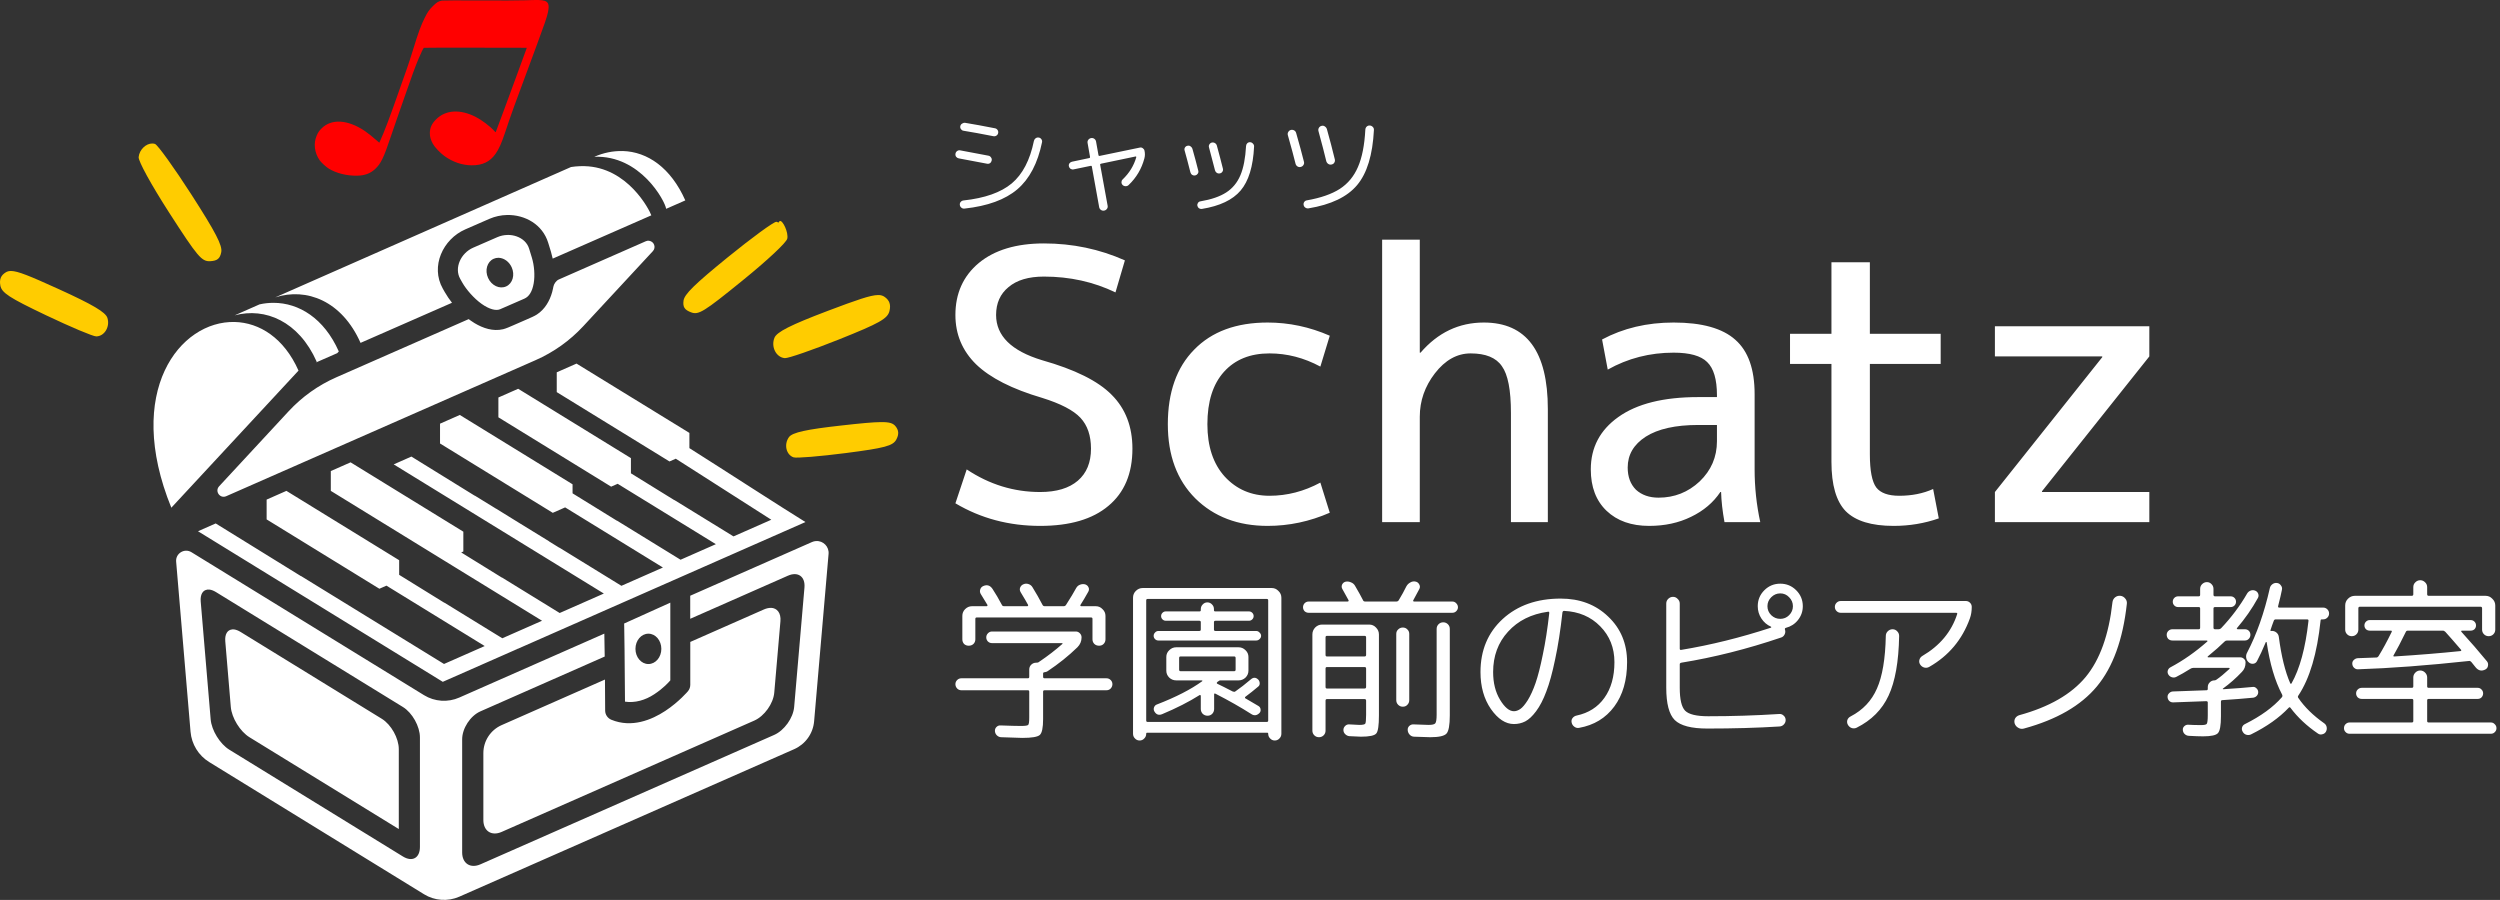 <?xml version="1.0" encoding="UTF-8" standalone="no"?>
<!-- Created with Inkscape (http://www.inkscape.org/) -->

<svg
   width="79.376mm"
   height="28.573mm"
   viewBox="0 0 79.376 28.573"
   version="1.1"
   id="svg1"
   inkscape:version="1.4 (86a8ad7, 2024-10-11)"
   sodipodi:docname="logo-white.svg"
   xmlns:inkscape="http://www.inkscape.org/namespaces/inkscape"
   xmlns:sodipodi="http://sodipodi.sourceforge.net/DTD/sodipodi-0.dtd"
   xmlns="http://www.w3.org/2000/svg"
   xmlns:svg="http://www.w3.org/2000/svg">
  <rect x="0" y="0" width="79.376" height="28.573" fill="#333333" stroke="none"/>
  <sodipodi:namedview
     id="namedview1"
     pagecolor="#ffffff"
     bordercolor="#000000"
     borderopacity="0.25"
     inkscape:showpageshadow="2"
     inkscape:pageopacity="0.0"
     inkscape:pagecheckerboard="0"
     inkscape:deskcolor="#d1d1d1"
     inkscape:document-units="mm"
     inkscape:zoom="2.0334082"
     inkscape:cx="136.22449"
     inkscape:cy="89.750795"
     inkscape:window-width="1920"
     inkscape:window-height="1009"
     inkscape:window-x="-8"
     inkscape:window-y="-8"
     inkscape:window-maximized="1"
     inkscape:current-layer="layer1" />
  <defs
     id="defs1" />
  <g
     inkscape:label="Layer 1"
     inkscape:groupmode="layer"
     id="layer1"
     transform="translate(36.777,-118.798)">
    <path
       id="text413-7-9-4-1-7"
       style="display:inline;stroke-width:2.268;font-size:16px;line-height:1;font-family:'Rounded Mplus 1c';-inkscape-font-specification:'Rounded Mplus 1c, Normal';letter-spacing:0px;stroke-linecap:round;stroke-linejoin:round;paint-order:stroke markers fill;fill:#ffffff"
       d="M -446.225 -778.516 C -446.385 -778.537 -446.534 -778.499 -446.673 -778.403 C -446.811 -778.318 -446.896 -778.195 -446.928 -778.035 C -446.96 -777.886 -446.928 -777.743 -446.832 -777.604 C -446.736 -777.476 -446.613 -777.4 -446.464 -777.379 C -445.28 -777.187 -443.852 -776.927 -442.178 -776.596 C -442.018 -776.564 -441.872 -776.591 -441.744 -776.676 C -441.605 -776.761 -441.521 -776.884 -441.489 -777.044 C -441.457 -777.204 -441.483 -777.347 -441.568 -777.475 C -441.654 -777.614 -441.776 -777.699 -441.936 -777.731 C -443.611 -778.061 -445.041 -778.324 -446.225 -778.516 z M -388.098 -778.131 C -388.268 -778.142 -388.417 -778.089 -388.545 -777.972 C -388.663 -777.855 -388.727 -777.709 -388.738 -777.538 C -388.855 -775.309 -389.208 -773.523 -389.795 -772.179 C -390.371 -770.835 -391.238 -769.784 -392.401 -769.027 C -393.563 -768.28 -395.142 -767.731 -397.137 -767.379 C -397.297 -767.358 -397.425 -767.279 -397.521 -767.14 C -397.607 -767.012 -397.633 -766.867 -397.601 -766.707 C -397.569 -766.547 -397.49 -766.424 -397.362 -766.339 C -397.223 -766.243 -397.074 -766.205 -396.914 -766.226 C -393.672 -766.759 -391.34 -767.874 -389.921 -769.57 C -388.492 -771.266 -387.686 -773.908 -387.505 -777.492 C -387.494 -777.662 -387.547 -777.805 -387.664 -777.923 C -387.782 -778.051 -387.927 -778.121 -388.098 -778.131 z M -394.782 -778.096 C -394.859 -778.11 -394.94 -778.104 -395.025 -778.082 C -395.196 -778.039 -395.324 -777.946 -395.41 -777.796 C -395.495 -777.658 -395.516 -777.503 -395.473 -777.332 C -394.972 -775.498 -394.598 -774.062 -394.353 -773.027 C -394.31 -772.856 -394.214 -772.719 -394.064 -772.612 C -393.915 -772.516 -393.757 -772.488 -393.586 -772.53 C -393.416 -772.562 -393.287 -772.649 -393.202 -772.788 C -393.106 -772.937 -393.08 -773.095 -393.122 -773.266 C -393.453 -774.631 -393.83 -776.079 -394.257 -777.604 C -394.31 -777.775 -394.412 -777.906 -394.561 -778.002 C -394.631 -778.05 -394.704 -778.083 -394.782 -778.096 z M -399.192 -777.508 C -399.272 -777.519 -399.355 -777.513 -399.441 -777.492 C -399.601 -777.449 -399.723 -777.353 -399.809 -777.203 C -399.894 -777.065 -399.917 -776.916 -399.874 -776.756 C -399.362 -774.942 -398.994 -773.577 -398.77 -772.659 C -398.728 -772.489 -398.637 -772.354 -398.498 -772.258 C -398.349 -772.162 -398.189 -772.136 -398.018 -772.179 C -397.847 -772.221 -397.719 -772.312 -397.634 -772.451 C -397.538 -772.589 -397.511 -772.744 -397.554 -772.915 C -397.853 -774.109 -398.226 -775.487 -398.674 -777.044 C -398.717 -777.215 -398.811 -777.343 -398.96 -777.428 C -399.035 -777.471 -399.112 -777.497 -399.192 -777.508 z M -435.665 -776.404 C -435.836 -776.426 -435.985 -776.388 -436.113 -776.292 C -436.241 -776.196 -436.322 -776.067 -436.354 -775.907 C -436.919 -773.155 -437.979 -771.124 -439.537 -769.812 C -441.094 -768.51 -443.408 -767.693 -446.48 -767.363 C -446.64 -767.341 -446.775 -767.268 -446.881 -767.14 C -446.977 -767.023 -447.015 -766.883 -446.994 -766.723 C -446.972 -766.552 -446.897 -766.418 -446.769 -766.322 C -446.641 -766.216 -446.492 -766.174 -446.321 -766.196 C -443.004 -766.558 -440.476 -767.481 -438.737 -768.963 C -436.988 -770.457 -435.803 -772.713 -435.185 -775.732 C -435.153 -775.892 -435.185 -776.035 -435.281 -776.163 C -435.377 -776.301 -435.505 -776.383 -435.665 -776.404 z M -428.144 -776.322 C -428.315 -776.29 -428.449 -776.205 -428.545 -776.067 C -428.641 -775.939 -428.673 -775.79 -428.641 -775.619 L -428.29 -773.62 C -428.268 -773.535 -428.301 -773.48 -428.386 -773.458 L -430.882 -772.931 C -431.031 -772.899 -431.154 -772.82 -431.25 -772.692 C -431.335 -772.564 -431.361 -772.424 -431.329 -772.275 C -431.297 -772.125 -431.216 -772.003 -431.088 -771.907 C -430.949 -771.822 -430.806 -771.795 -430.657 -771.827 L -428.194 -772.338 C -428.108 -772.359 -428.053 -772.33 -428.032 -772.244 L -426.977 -766.404 C -426.945 -766.234 -426.861 -766.099 -426.722 -766.003 C -426.583 -765.907 -426.429 -765.875 -426.258 -765.907 C -426.087 -765.939 -425.953 -766.024 -425.857 -766.163 C -425.761 -766.291 -425.729 -766.44 -425.761 -766.61 L -426.832 -772.483 C -426.853 -772.569 -426.818 -772.621 -426.722 -772.643 L -421.744 -773.683 C -421.712 -773.694 -421.686 -773.683 -421.665 -773.65 C -421.643 -773.629 -421.637 -773.603 -421.648 -773.571 C -421.989 -772.365 -422.646 -771.3 -423.617 -770.372 C -423.723 -770.265 -423.776 -770.131 -423.776 -769.971 C -423.776 -769.822 -423.723 -769.693 -423.617 -769.587 C -423.489 -769.469 -423.34 -769.411 -423.169 -769.411 C -422.998 -769.411 -422.855 -769.469 -422.738 -769.587 C -421.629 -770.643 -420.876 -771.918 -420.481 -773.411 C -420.385 -773.763 -420.379 -774.131 -420.465 -774.515 C -420.497 -774.665 -420.578 -774.781 -420.706 -774.867 C -420.834 -774.963 -420.972 -774.995 -421.121 -774.963 L -426.914 -773.763 C -426.999 -773.742 -427.052 -773.774 -427.073 -773.859 L -427.425 -775.828 C -427.457 -775.998 -427.542 -776.13 -427.68 -776.226 C -427.819 -776.322 -427.974 -776.354 -428.144 -776.322 z M -405.281 -775.732 C -405.441 -775.742 -405.581 -775.693 -405.698 -775.586 C -405.805 -775.48 -405.863 -775.348 -405.874 -775.188 C -405.97 -773.439 -406.241 -772.035 -406.689 -770.979 C -407.137 -769.923 -407.814 -769.102 -408.721 -768.516 C -409.628 -767.929 -410.865 -767.503 -412.433 -767.236 C -412.583 -767.215 -412.699 -767.139 -412.785 -767.011 C -412.87 -766.883 -412.896 -766.746 -412.864 -766.596 C -412.832 -766.447 -412.759 -766.328 -412.642 -766.243 C -412.514 -766.157 -412.374 -766.125 -412.225 -766.146 C -409.654 -766.562 -407.798 -767.444 -406.656 -768.788 C -405.504 -770.142 -404.859 -772.25 -404.721 -775.108 C -404.71 -775.268 -404.765 -775.406 -404.882 -775.523 C -404.989 -775.651 -405.121 -775.721 -405.281 -775.732 z M -410.554 -775.687 C -410.628 -775.7 -410.706 -775.698 -410.786 -775.682 C -410.935 -775.65 -411.052 -775.566 -411.137 -775.427 C -411.223 -775.288 -411.243 -775.145 -411.201 -774.996 C -410.891 -773.865 -410.605 -772.765 -410.338 -771.698 C -410.295 -771.538 -410.208 -771.416 -410.08 -771.33 C -409.942 -771.245 -409.793 -771.219 -409.633 -771.251 C -409.473 -771.283 -409.35 -771.367 -409.265 -771.506 C -409.179 -771.645 -409.159 -771.79 -409.202 -771.94 C -409.436 -772.889 -409.725 -773.987 -410.066 -775.235 C -410.109 -775.395 -410.199 -775.517 -410.338 -775.603 C -410.407 -775.645 -410.479 -775.674 -410.554 -775.687 z M -414.076 -775.235 C -414.148 -775.245 -414.226 -775.24 -414.306 -775.218 C -414.455 -775.186 -414.572 -775.102 -414.657 -774.963 C -414.732 -774.835 -414.747 -774.697 -414.704 -774.548 C -414.47 -773.727 -414.192 -772.682 -413.872 -771.412 C -413.83 -771.252 -413.745 -771.127 -413.617 -771.042 C -413.478 -770.957 -413.329 -770.93 -413.169 -770.962 C -413.02 -770.994 -412.903 -771.076 -412.818 -771.204 C -412.722 -771.342 -412.695 -771.486 -412.738 -771.635 C -412.983 -772.627 -413.266 -773.684 -413.586 -774.804 C -413.64 -774.953 -413.734 -775.07 -413.872 -775.155 C -413.936 -775.198 -414.004 -775.224 -414.076 -775.235 z M -447.174 -774.562 C -447.246 -774.546 -447.314 -774.514 -447.378 -774.466 C -447.506 -774.381 -447.585 -774.258 -447.617 -774.098 C -447.649 -773.938 -447.623 -773.789 -447.537 -773.65 C -447.441 -773.523 -447.313 -773.443 -447.153 -773.411 C -446.246 -773.251 -444.892 -772.995 -443.089 -772.643 C -442.929 -772.611 -442.786 -772.637 -442.658 -772.722 C -442.53 -772.818 -442.449 -772.947 -442.417 -773.107 C -442.385 -773.267 -442.417 -773.412 -442.513 -773.54 C -442.598 -773.679 -442.721 -773.764 -442.881 -773.796 C -443.969 -774.009 -445.323 -774.263 -446.945 -774.562 C -447.024 -774.578 -447.102 -774.578 -447.174 -774.562 z M -386.324 -761.731 L -386.324 -721.148 L -380.915 -721.148 L -380.915 -736.299 C -380.915 -738.571 -380.192 -740.645 -378.749 -742.521 C -377.27 -744.433 -375.558 -745.39 -373.61 -745.39 C -371.446 -745.39 -369.947 -744.776 -369.117 -743.55 C -368.252 -742.359 -367.819 -740.123 -367.819 -736.84 L -367.819 -721.148 L -362.518 -721.148 L -362.518 -737.382 C -362.518 -745.678 -365.584 -749.826 -371.716 -749.826 C -375.288 -749.826 -378.316 -748.383 -380.805 -745.497 L -380.915 -745.497 L -380.915 -761.731 L -386.324 -761.731 z M -434.915 -761.19 C -438.883 -761.19 -442.003 -760.251 -444.275 -758.375 C -446.512 -756.499 -447.631 -754.011 -447.631 -750.909 C -447.631 -748.131 -446.639 -745.767 -444.655 -743.819 C -442.635 -741.871 -439.477 -740.268 -435.185 -739.006 C -432.515 -738.176 -430.675 -737.219 -429.665 -736.137 C -428.655 -735.055 -428.152 -733.577 -428.152 -731.701 C -428.152 -729.717 -428.783 -728.183 -430.045 -727.1 C -431.308 -726.018 -433.112 -725.476 -435.456 -725.476 C -439.244 -725.476 -442.761 -726.56 -446.007 -728.725 L -447.631 -723.855 C -443.988 -721.69 -439.929 -720.609 -435.456 -720.609 C -431.2 -720.609 -427.935 -721.563 -425.663 -723.475 C -423.354 -725.387 -422.199 -728.13 -422.199 -731.701 C -422.199 -734.875 -423.191 -737.453 -425.175 -739.437 C -427.123 -741.421 -430.459 -743.08 -435.185 -744.415 C -439.585 -745.749 -441.786 -747.915 -441.786 -750.909 C -441.786 -752.604 -441.191 -753.94 -440.001 -754.914 C -438.81 -755.924 -437.115 -756.428 -434.915 -756.428 C -431.2 -756.428 -427.772 -755.669 -424.634 -754.154 L -423.282 -758.755 C -426.925 -760.378 -430.803 -761.19 -434.915 -761.19 z M -321.773 -758.483 L -321.773 -748.204 L -327.725 -748.204 L -327.725 -743.876 L -321.773 -743.876 L -321.773 -729.807 C -321.773 -726.489 -321.088 -724.125 -319.717 -722.718 C -318.311 -721.311 -316.018 -720.609 -312.844 -720.609 C -310.571 -720.609 -308.408 -720.968 -306.352 -721.689 L -307.163 -725.91 C -308.606 -725.261 -310.229 -724.937 -312.033 -724.937 C -313.62 -724.937 -314.719 -725.334 -315.333 -726.128 C -315.946 -726.958 -316.254 -728.543 -316.254 -730.888 L -316.254 -743.876 L -306.08 -743.876 L -306.08 -748.204 L -316.254 -748.204 L -316.254 -758.483 L -321.773 -758.483 z M -402.773 -749.826 C -407.282 -749.826 -410.801 -748.528 -413.326 -745.931 C -415.851 -743.37 -417.113 -739.797 -417.113 -735.216 C -417.113 -730.743 -415.795 -727.191 -413.162 -724.558 C -410.493 -721.924 -407.03 -720.609 -402.773 -720.609 C -399.707 -720.609 -396.732 -721.24 -393.847 -722.502 L -395.199 -726.831 C -397.543 -725.568 -399.979 -724.937 -402.504 -724.937 C -405.101 -724.937 -407.246 -725.856 -408.941 -727.696 C -410.601 -729.535 -411.43 -732.042 -411.43 -735.216 C -411.43 -738.463 -410.639 -740.971 -409.052 -742.739 C -407.464 -744.507 -405.281 -745.39 -402.504 -745.39 C -399.979 -745.39 -397.543 -744.759 -395.199 -743.496 L -393.847 -747.932 C -396.732 -749.195 -399.707 -749.826 -402.773 -749.826 z M -344.444 -749.826 C -348.268 -749.826 -351.695 -749.014 -354.726 -747.391 L -353.912 -743.062 C -351.027 -744.686 -347.871 -745.497 -344.444 -745.497 C -342.136 -745.497 -340.53 -745.047 -339.628 -744.145 C -338.69 -743.243 -338.222 -741.656 -338.222 -739.383 L -338.222 -739.114 L -340.927 -739.114 C -345.905 -739.114 -349.729 -738.157 -352.398 -736.245 C -355.032 -734.369 -356.347 -731.863 -356.347 -728.725 C -356.347 -726.199 -355.591 -724.215 -354.076 -722.772 C -352.561 -721.329 -350.523 -720.609 -347.962 -720.609 C -345.726 -720.609 -343.723 -721.041 -341.955 -721.907 C -340.152 -722.773 -338.745 -723.961 -337.735 -725.476 L -337.627 -725.476 C -337.591 -724.178 -337.428 -722.735 -337.139 -721.148 L -332 -721.148 C -332.541 -723.637 -332.811 -726.163 -332.811 -728.725 L -332.811 -739.545 C -332.811 -743.116 -333.73 -745.714 -335.569 -747.337 C -337.409 -748.996 -340.368 -749.826 -344.444 -749.826 z M -298.29 -749.285 L -298.29 -744.956 L -282.867 -744.956 L -282.867 -744.848 L -298.29 -725.476 L -298.29 -721.148 L -276.104 -721.148 L -276.104 -725.476 L -291.527 -725.476 L -291.527 -725.586 L -276.104 -744.956 L -276.104 -749.285 L -298.29 -749.285 z M -340.927 -735.108 L -338.222 -735.108 L -338.222 -732.781 C -338.222 -730.509 -339.052 -728.58 -340.711 -726.993 C -342.37 -725.442 -344.337 -724.665 -346.61 -724.665 C -347.944 -724.665 -349.026 -725.045 -349.856 -725.802 C -350.649 -726.596 -351.046 -727.659 -351.046 -728.994 C -351.046 -730.834 -350.181 -732.312 -348.449 -733.43 C -346.682 -734.549 -344.173 -735.108 -340.927 -735.108 z M -237.184 -712.805 C -237.45 -712.805 -237.684 -712.706 -237.883 -712.507 C -238.082 -712.325 -238.18 -712.091 -238.18 -711.809 L -238.18 -710.789 C -238.18 -710.64 -238.256 -710.564 -238.405 -710.564 L -246.57 -710.564 C -246.952 -710.564 -247.284 -710.425 -247.566 -710.142 C -247.832 -709.877 -247.965 -709.552 -247.965 -709.17 L -247.965 -705.711 C -247.965 -705.445 -247.873 -705.221 -247.691 -705.038 C -247.508 -704.856 -247.284 -704.764 -247.018 -704.764 C -246.752 -704.764 -246.53 -704.856 -246.348 -705.038 C -246.165 -705.221 -246.074 -705.445 -246.074 -705.711 L -246.074 -708.771 C -246.074 -708.921 -245.998 -708.996 -245.849 -708.996 L -228.52 -708.996 C -228.371 -708.996 -228.298 -708.921 -228.298 -708.771 L -228.298 -705.711 C -228.298 -705.445 -228.206 -705.221 -228.023 -705.038 C -227.841 -704.856 -227.616 -704.764 -227.351 -704.764 C -227.085 -704.764 -226.861 -704.856 -226.678 -705.038 C -226.496 -705.221 -226.404 -705.445 -226.404 -705.711 L -226.404 -709.17 C -226.404 -709.552 -226.546 -709.877 -226.828 -710.142 C -227.094 -710.425 -227.417 -710.564 -227.798 -710.564 L -235.966 -710.564 C -236.115 -710.564 -236.188 -710.64 -236.188 -710.789 L -236.188 -711.809 C -236.188 -712.091 -236.289 -712.325 -236.488 -712.507 C -236.688 -712.706 -236.919 -712.805 -237.184 -712.805 z M -381.899 -712.624 C -382.028 -712.604 -382.154 -712.556 -382.279 -712.481 C -382.528 -712.349 -382.718 -712.158 -382.851 -711.909 C -383.149 -711.295 -383.516 -710.631 -383.947 -709.917 C -384.03 -709.801 -384.138 -709.744 -384.271 -709.744 L -388.775 -709.744 C -388.924 -709.744 -389.025 -709.81 -389.075 -709.943 C -389.341 -710.474 -389.723 -711.161 -390.221 -712.008 C -390.354 -712.24 -390.553 -712.408 -390.819 -712.507 C -391.084 -712.623 -391.35 -712.649 -391.615 -712.582 C -391.831 -712.516 -391.987 -712.374 -392.087 -712.158 C -392.17 -711.942 -392.153 -711.736 -392.037 -711.537 C -391.838 -711.188 -391.54 -710.648 -391.142 -709.917 C -391.125 -709.884 -391.132 -709.843 -391.166 -709.793 C -391.182 -709.76 -391.216 -709.744 -391.266 -709.744 L -396.867 -709.744 C -397.1 -709.744 -397.299 -709.662 -397.465 -709.496 C -397.614 -709.33 -397.69 -709.137 -397.69 -708.921 C -397.69 -708.706 -397.614 -708.516 -397.465 -708.35 C -397.299 -708.2 -397.1 -708.125 -396.867 -708.125 L -376.253 -708.125 C -376.021 -708.125 -375.831 -708.2 -375.682 -708.35 C -375.516 -708.516 -375.431 -708.706 -375.431 -708.921 C -375.431 -709.137 -375.516 -709.33 -375.682 -709.496 C -375.831 -709.662 -376.021 -709.744 -376.253 -709.744 L -381.73 -709.744 C -381.78 -709.744 -381.821 -709.76 -381.855 -709.793 C -381.871 -709.843 -381.871 -709.884 -381.855 -709.917 C -381.456 -710.648 -381.165 -711.188 -380.983 -711.537 C -380.867 -711.753 -380.867 -711.968 -380.983 -712.184 C -381.099 -712.416 -381.275 -712.556 -381.508 -712.606 C -381.64 -712.639 -381.77 -712.645 -381.899 -712.624 z M -267.831 -712.533 C -268.097 -712.533 -268.33 -712.432 -268.53 -712.233 C -268.712 -712.05 -268.804 -711.826 -268.804 -711.56 L -268.804 -710.714 C -268.804 -710.565 -268.87 -710.489 -269.003 -710.489 L -271.965 -710.489 C -272.181 -710.489 -272.362 -710.416 -272.511 -710.267 C -272.661 -710.117 -272.736 -709.934 -272.736 -709.718 C -272.736 -709.503 -272.661 -709.319 -272.511 -709.17 C -272.362 -709.02 -272.181 -708.947 -271.965 -708.947 L -269.003 -708.947 C -268.87 -708.947 -268.804 -708.881 -268.804 -708.748 L -268.804 -705.985 C -268.804 -705.836 -268.87 -705.76 -269.003 -705.76 L -272.785 -705.76 C -273.018 -705.76 -273.217 -705.678 -273.383 -705.512 C -273.532 -705.362 -273.608 -705.179 -273.608 -704.963 C -273.608 -704.731 -273.532 -704.532 -273.383 -704.366 C -273.217 -704.216 -273.018 -704.143 -272.785 -704.143 L -267.831 -704.143 C -267.798 -704.143 -267.773 -704.118 -267.756 -704.068 C -267.74 -704.035 -267.749 -704.01 -267.782 -703.993 C -269.475 -702.499 -271.243 -701.262 -273.085 -700.283 C -273.268 -700.184 -273.392 -700.025 -273.458 -699.81 C -273.508 -699.611 -273.476 -699.42 -273.36 -699.238 C -273.243 -699.055 -273.076 -698.929 -272.86 -698.863 C -272.645 -698.797 -272.439 -698.815 -272.239 -698.914 C -271.642 -699.213 -270.962 -699.603 -270.198 -700.084 C -270.065 -700.167 -269.933 -700.208 -269.8 -700.208 L -264.646 -700.208 C -264.613 -700.208 -264.588 -700.183 -264.571 -700.133 C -264.555 -700.1 -264.561 -700.075 -264.595 -700.058 C -265.308 -699.394 -265.931 -698.881 -266.462 -698.516 C -266.562 -698.45 -266.654 -698.415 -266.737 -698.415 C -267.019 -698.415 -267.25 -698.317 -267.433 -698.118 C -267.615 -697.935 -267.707 -697.711 -267.707 -697.445 L -267.707 -697.197 C -267.707 -697.064 -267.767 -696.997 -267.883 -696.997 C -268.945 -696.948 -270.562 -696.888 -272.736 -696.822 C -272.952 -696.805 -273.135 -696.713 -273.285 -696.547 C -273.434 -696.398 -273.5 -696.217 -273.484 -696.001 C -273.467 -695.786 -273.385 -695.602 -273.235 -695.453 C -273.069 -695.304 -272.87 -695.237 -272.638 -695.254 C -270.53 -695.32 -268.961 -695.377 -267.932 -695.427 C -267.783 -695.427 -267.707 -695.361 -267.707 -695.228 L -267.707 -693.438 C -267.707 -692.724 -267.757 -692.3 -267.857 -692.167 C -267.94 -692.051 -268.215 -691.992 -268.68 -691.992 C -269.377 -691.992 -269.981 -692.01 -270.496 -692.043 C -270.712 -692.06 -270.902 -691.993 -271.068 -691.844 C -271.234 -691.695 -271.309 -691.511 -271.293 -691.296 C -271.276 -691.063 -271.194 -690.873 -271.044 -690.724 C -270.878 -690.558 -270.679 -690.466 -270.447 -690.45 C -269.6 -690.4 -268.911 -690.375 -268.38 -690.375 C -267.218 -690.375 -266.503 -690.533 -266.238 -690.848 C -265.955 -691.163 -265.816 -691.967 -265.816 -693.262 L -265.816 -695.355 C -265.816 -695.504 -265.749 -695.577 -265.616 -695.577 C -264.056 -695.677 -262.579 -695.794 -261.185 -695.926 C -260.969 -695.96 -260.795 -696.051 -260.662 -696.201 C -260.513 -696.367 -260.446 -696.557 -260.463 -696.772 C -260.48 -696.988 -260.571 -697.162 -260.737 -697.295 C -260.887 -697.444 -261.061 -697.504 -261.26 -697.471 C -262.239 -697.371 -263.641 -697.261 -265.466 -697.145 C -265.566 -697.145 -265.582 -697.179 -265.516 -697.246 C -264.553 -697.943 -263.648 -698.74 -262.802 -699.636 C -262.453 -699.985 -262.279 -700.431 -262.279 -700.979 C -262.279 -701.195 -262.355 -701.369 -262.504 -701.502 C -262.654 -701.651 -262.837 -701.727 -263.053 -701.727 L -267.658 -701.727 C -267.691 -701.727 -267.716 -701.743 -267.733 -701.776 C -267.733 -701.809 -267.717 -701.844 -267.683 -701.877 C -266.671 -702.707 -265.874 -703.412 -265.293 -703.993 C -265.193 -704.093 -265.077 -704.143 -264.944 -704.143 L -262.38 -704.143 C -262.164 -704.143 -261.981 -704.216 -261.832 -704.366 C -261.666 -704.532 -261.583 -704.731 -261.583 -704.963 C -261.583 -705.196 -261.659 -705.386 -261.808 -705.535 C -261.958 -705.684 -262.148 -705.76 -262.38 -705.76 L -263.425 -705.76 C -263.525 -705.793 -263.559 -705.844 -263.526 -705.91 C -262.348 -707.288 -261.342 -708.731 -260.512 -710.241 C -260.396 -710.44 -260.38 -710.649 -260.463 -710.864 C -260.546 -711.08 -260.695 -711.229 -260.911 -711.312 C -261.126 -711.395 -261.342 -711.395 -261.557 -711.312 C -261.773 -711.229 -261.94 -711.087 -262.057 -710.888 C -263.069 -709.128 -264.313 -707.47 -265.79 -705.91 C -265.889 -705.81 -266.006 -705.76 -266.139 -705.76 L -266.662 -705.76 C -266.811 -705.76 -266.887 -705.836 -266.887 -705.985 L -266.887 -708.748 C -266.887 -708.881 -266.811 -708.947 -266.662 -708.947 L -264.421 -708.947 C -264.205 -708.947 -264.022 -709.02 -263.873 -709.17 C -263.724 -709.319 -263.65 -709.503 -263.65 -709.718 C -263.65 -709.934 -263.724 -710.117 -263.873 -710.267 C -264.022 -710.416 -264.205 -710.489 -264.421 -710.489 L -266.662 -710.489 C -266.811 -710.489 -266.887 -710.565 -266.887 -710.714 L -266.887 -711.56 C -266.887 -711.826 -266.978 -712.05 -267.161 -712.233 C -267.343 -712.432 -267.566 -712.533 -267.831 -712.533 z M -257.749 -712.406 C -257.998 -712.44 -258.223 -712.382 -258.422 -712.233 C -258.621 -712.084 -258.745 -711.893 -258.794 -711.661 C -259.591 -708.126 -260.679 -705.038 -262.057 -702.399 C -262.189 -702.167 -262.231 -701.91 -262.181 -701.628 C -262.131 -701.363 -261.998 -701.145 -261.782 -700.979 C -261.6 -700.83 -261.391 -700.773 -261.159 -700.806 C -260.927 -700.839 -260.753 -700.963 -260.636 -701.178 C -260.255 -701.892 -259.831 -702.806 -259.366 -703.918 C -259.35 -703.935 -259.327 -703.935 -259.294 -703.918 C -259.26 -703.918 -259.242 -703.902 -259.242 -703.869 C -258.794 -700.815 -258.056 -698.316 -257.027 -696.374 C -256.961 -696.225 -256.97 -696.101 -257.053 -696.001 C -258.298 -694.574 -260.064 -693.287 -262.354 -692.142 C -262.57 -692.042 -262.712 -691.884 -262.778 -691.668 C -262.845 -691.436 -262.81 -691.221 -262.678 -691.021 C -262.561 -690.806 -262.387 -690.666 -262.155 -690.6 C -261.906 -690.533 -261.675 -690.556 -261.459 -690.672 C -259.218 -691.784 -257.425 -693.055 -256.081 -694.483 C -255.981 -694.582 -255.899 -694.582 -255.832 -694.483 C -254.786 -693.089 -253.467 -691.852 -251.874 -690.773 C -251.691 -690.64 -251.483 -690.606 -251.25 -690.672 C -251.018 -690.722 -250.844 -690.848 -250.728 -691.047 C -250.612 -691.263 -250.58 -691.487 -250.629 -691.72 C -250.679 -691.952 -250.803 -692.133 -251.002 -692.266 C -252.579 -693.378 -253.806 -694.583 -254.686 -695.877 C -254.786 -695.993 -254.786 -696.117 -254.686 -696.25 C -253.06 -698.69 -251.999 -702.274 -251.501 -707.004 C -251.501 -707.121 -251.442 -707.18 -251.325 -707.18 L -251.126 -707.18 C -250.894 -707.18 -250.695 -707.263 -250.529 -707.429 C -250.363 -707.595 -250.28 -707.794 -250.28 -708.026 C -250.28 -708.259 -250.363 -708.458 -250.529 -708.624 C -250.695 -708.79 -250.894 -708.872 -251.126 -708.872 L -257.452 -708.872 C -257.584 -708.872 -257.632 -708.948 -257.599 -709.097 C -257.334 -710.126 -257.153 -710.905 -257.053 -711.436 C -257.003 -711.668 -257.051 -711.877 -257.201 -712.059 C -257.334 -712.259 -257.517 -712.373 -257.749 -712.406 z M -437.523 -712.308 C -437.648 -712.3 -437.772 -712.265 -437.896 -712.207 C -438.112 -712.108 -438.261 -711.943 -438.344 -711.71 C -438.41 -711.495 -438.378 -711.279 -438.245 -711.063 C -437.731 -710.217 -437.38 -709.619 -437.198 -709.271 C -437.164 -709.237 -437.164 -709.196 -437.198 -709.146 C -437.214 -709.097 -437.249 -709.071 -437.298 -709.071 L -440.633 -709.071 C -440.799 -709.071 -440.909 -709.138 -440.959 -709.271 C -441.407 -710.117 -441.854 -710.88 -442.302 -711.56 C -442.65 -712.075 -443.099 -712.208 -443.647 -711.959 C -443.863 -711.859 -444.003 -711.694 -444.069 -711.462 C -444.135 -711.246 -444.112 -711.038 -443.996 -710.838 C -443.565 -710.141 -443.239 -709.61 -443.024 -709.245 C -443.007 -709.212 -443.016 -709.17 -443.05 -709.121 C -443.066 -709.087 -443.098 -709.071 -443.148 -709.071 L -445.241 -709.071 C -445.622 -709.071 -445.955 -708.929 -446.237 -708.647 C -446.502 -708.382 -446.635 -708.059 -446.635 -707.677 L -446.635 -704.316 C -446.635 -704.051 -446.55 -703.826 -446.384 -703.644 C -446.202 -703.478 -445.98 -703.395 -445.714 -703.395 C -445.449 -703.395 -445.224 -703.478 -445.042 -703.644 C -444.859 -703.826 -444.767 -704.051 -444.767 -704.316 L -444.767 -707.253 C -444.767 -707.386 -444.701 -707.452 -444.568 -707.452 L -428.137 -707.452 C -428.005 -707.452 -427.938 -707.386 -427.938 -707.253 L -427.938 -704.316 C -427.938 -704.051 -427.847 -703.826 -427.664 -703.644 C -427.481 -703.478 -427.257 -703.395 -426.991 -703.395 C -426.726 -703.395 -426.511 -703.478 -426.345 -703.644 C -426.162 -703.826 -426.07 -704.051 -426.07 -704.316 L -426.07 -707.677 C -426.07 -708.059 -426.212 -708.382 -426.495 -708.647 C -426.76 -708.929 -427.083 -709.071 -427.465 -709.071 L -429.555 -709.071 C -429.605 -709.071 -429.646 -709.097 -429.68 -709.146 C -429.696 -709.196 -429.689 -709.237 -429.656 -709.271 C -429.324 -709.785 -428.951 -710.415 -428.536 -711.162 C -428.42 -711.378 -428.411 -711.586 -428.51 -711.785 C -428.593 -711.984 -428.751 -712.124 -428.983 -712.207 C -429.232 -712.274 -429.482 -712.258 -429.731 -712.158 C -429.963 -712.075 -430.144 -711.917 -430.277 -711.685 C -430.609 -711.07 -431.099 -710.257 -431.747 -709.245 C -431.83 -709.129 -431.937 -709.071 -432.07 -709.071 L -434.81 -709.071 C -434.942 -709.071 -435.041 -709.129 -435.107 -709.245 C -435.555 -710.108 -436.036 -710.955 -436.551 -711.785 C -436.684 -712.018 -436.883 -712.176 -437.148 -712.259 C -437.273 -712.3 -437.399 -712.316 -437.523 -712.308 z M -329.125 -712.308 C -330.021 -712.308 -330.786 -711.992 -331.417 -711.361 C -332.047 -710.73 -332.361 -709.968 -332.361 -709.071 C -332.361 -708.424 -332.187 -707.836 -331.838 -707.304 C -331.49 -706.773 -331.034 -706.382 -330.47 -706.133 C -330.437 -706.116 -330.421 -706.093 -330.421 -706.06 C -330.421 -706.027 -330.437 -706.002 -330.47 -705.985 C -334.835 -704.558 -339.125 -703.495 -343.341 -702.798 C -343.49 -702.765 -343.566 -702.822 -343.566 -702.971 L -343.566 -709.444 C -343.566 -709.71 -343.664 -709.934 -343.863 -710.117 C -344.046 -710.316 -344.27 -710.417 -344.536 -710.417 C -344.801 -710.417 -345.035 -710.316 -345.234 -710.117 C -345.417 -709.934 -345.506 -709.71 -345.506 -709.444 L -345.506 -697.37 C -345.506 -695.08 -345.101 -693.529 -344.287 -692.716 C -343.457 -691.903 -341.898 -691.495 -339.607 -691.495 C -335.856 -691.495 -332.395 -691.593 -329.225 -691.792 C -328.976 -691.809 -328.768 -691.91 -328.602 -692.092 C -328.419 -692.292 -328.337 -692.516 -328.353 -692.765 C -328.37 -693.014 -328.471 -693.213 -328.653 -693.363 C -328.819 -693.529 -329.026 -693.602 -329.275 -693.585 C -332.66 -693.369 -336.064 -693.262 -339.483 -693.262 C -341.159 -693.262 -342.263 -693.528 -342.794 -694.059 C -343.309 -694.59 -343.566 -695.685 -343.566 -697.344 L -343.566 -700.731 C -343.566 -700.847 -343.49 -700.923 -343.341 -700.956 C -338.644 -701.719 -333.873 -702.922 -329.026 -704.565 C -328.794 -704.631 -328.62 -704.78 -328.503 -705.012 C -328.387 -705.245 -328.371 -705.478 -328.454 -705.711 C -328.487 -705.844 -328.446 -705.926 -328.33 -705.959 C -327.616 -706.142 -327.035 -706.515 -326.586 -707.079 C -326.122 -707.66 -325.888 -708.325 -325.888 -709.071 C -325.888 -709.968 -326.204 -710.73 -326.835 -711.361 C -327.466 -711.992 -328.228 -712.308 -329.125 -712.308 z M -420.718 -711.685 C -421.099 -711.685 -421.432 -711.545 -421.714 -711.263 C -421.979 -710.997 -422.112 -710.672 -422.112 -710.29 L -422.112 -690.747 C -422.112 -690.482 -422.021 -690.257 -421.838 -690.075 C -421.655 -689.875 -421.431 -689.777 -421.165 -689.777 C -420.9 -689.777 -420.675 -689.875 -420.493 -690.075 C -420.31 -690.257 -420.219 -690.482 -420.219 -690.747 C -420.219 -690.847 -420.171 -690.897 -420.071 -690.897 L -402.843 -690.897 C -402.744 -690.897 -402.693 -690.847 -402.693 -690.747 C -402.693 -690.482 -402.602 -690.257 -402.419 -690.075 C -402.237 -689.875 -402.012 -689.777 -401.747 -689.777 C -401.481 -689.777 -401.257 -689.875 -401.074 -690.075 C -400.891 -690.257 -400.8 -690.482 -400.8 -690.747 L -400.8 -710.29 C -400.8 -710.672 -400.942 -710.997 -401.224 -711.263 C -401.49 -711.545 -401.813 -711.685 -402.194 -711.685 L -420.718 -711.685 z M -329.125 -710.913 C -328.627 -710.913 -328.205 -710.73 -327.857 -710.365 C -327.492 -710 -327.308 -709.569 -327.308 -709.071 C -327.308 -708.574 -327.492 -708.143 -327.857 -707.778 C -328.205 -707.429 -328.627 -707.253 -329.125 -707.253 C -329.622 -707.253 -330.055 -707.429 -330.421 -707.778 C -330.786 -708.143 -330.969 -708.574 -330.969 -709.071 C -330.969 -709.569 -330.786 -710 -330.421 -710.365 C -330.055 -710.73 -329.622 -710.913 -329.125 -710.913 z M -280.254 -710.564 C -280.536 -710.597 -280.795 -710.524 -281.028 -710.342 C -281.243 -710.159 -281.367 -709.925 -281.4 -709.643 C -281.915 -704.963 -283.202 -701.378 -285.26 -698.889 C -287.318 -696.416 -290.495 -694.59 -294.794 -693.412 C -295.059 -693.329 -295.259 -693.171 -295.391 -692.938 C -295.508 -692.706 -295.524 -692.456 -295.441 -692.191 C -295.341 -691.925 -295.167 -691.728 -294.918 -691.596 C -294.669 -691.446 -294.403 -691.412 -294.121 -691.495 C -289.424 -692.773 -285.931 -694.788 -283.641 -697.543 C -281.334 -700.315 -279.898 -704.275 -279.333 -709.421 C -279.3 -709.703 -279.376 -709.95 -279.558 -710.166 C -279.741 -710.398 -279.972 -710.531 -280.254 -710.564 z M -360.669 -710.166 C -364.088 -710.166 -366.868 -709.188 -369.01 -707.229 C -371.134 -705.271 -372.194 -702.731 -372.194 -699.611 C -372.194 -697.519 -371.697 -695.751 -370.702 -694.307 C -369.689 -692.863 -368.585 -692.142 -367.39 -692.142 C -366.809 -692.142 -366.271 -692.268 -365.773 -692.517 C -365.259 -692.782 -364.734 -693.27 -364.203 -693.984 C -363.655 -694.714 -363.167 -695.66 -362.736 -696.822 C -362.288 -697.983 -361.864 -699.527 -361.466 -701.453 C -361.051 -703.378 -360.703 -705.618 -360.42 -708.174 C -360.387 -708.323 -360.312 -708.399 -360.195 -708.399 C -358.071 -708.299 -356.337 -707.562 -354.993 -706.184 C -353.632 -704.807 -352.951 -703.089 -352.951 -701.031 C -352.951 -698.956 -353.432 -697.245 -354.395 -695.901 C -355.341 -694.573 -356.67 -693.728 -358.379 -693.363 C -358.628 -693.313 -358.827 -693.187 -358.977 -692.988 C -359.11 -692.805 -359.151 -692.599 -359.101 -692.367 C -359.051 -692.118 -358.925 -691.918 -358.726 -691.769 C -358.51 -691.603 -358.279 -691.543 -358.03 -691.593 C -355.889 -691.975 -354.203 -692.996 -352.975 -694.656 C -351.747 -696.316 -351.133 -698.442 -351.133 -701.031 C -351.133 -703.686 -352.038 -705.869 -353.847 -707.579 C -355.639 -709.305 -357.914 -710.166 -360.669 -710.166 z M -419.996 -710.117 L -402.916 -710.117 C -402.767 -710.117 -402.693 -710.05 -402.693 -709.917 L -402.693 -692.641 C -402.693 -692.508 -402.767 -692.442 -402.916 -692.442 L -419.996 -692.442 C -420.145 -692.442 -420.219 -692.508 -420.219 -692.641 L -420.219 -709.917 C -420.219 -710.05 -420.145 -710.117 -419.996 -710.117 z M -320.437 -709.819 C -320.669 -709.819 -320.869 -709.734 -321.035 -709.568 C -321.201 -709.402 -321.283 -709.203 -321.283 -708.971 C -321.283 -708.738 -321.201 -708.539 -321.035 -708.373 C -320.869 -708.207 -320.669 -708.125 -320.437 -708.125 L -303.882 -708.125 C -303.733 -708.125 -303.673 -708.067 -303.706 -707.951 C -304.52 -705.412 -306.189 -703.403 -308.712 -701.926 C -308.928 -701.793 -309.068 -701.61 -309.134 -701.378 C -309.2 -701.145 -309.168 -700.923 -309.036 -700.707 C -308.886 -700.475 -308.687 -700.324 -308.438 -700.257 C -308.189 -700.191 -307.948 -700.225 -307.716 -700.358 C -304.928 -701.951 -302.985 -704.267 -301.89 -707.304 C -301.707 -707.802 -301.616 -708.357 -301.616 -708.971 C -301.616 -709.203 -301.698 -709.402 -301.864 -709.568 C -302.03 -709.734 -302.23 -709.819 -302.462 -709.819 L -320.437 -709.819 z M -411.433 -709.62 C -411.698 -709.62 -411.92 -709.519 -412.103 -709.32 C -412.285 -709.137 -412.377 -708.913 -412.377 -708.647 L -412.377 -708.5 C -412.377 -708.383 -412.437 -708.324 -412.553 -708.324 L -417.406 -708.324 C -417.589 -708.324 -417.747 -708.257 -417.88 -708.125 C -418.012 -707.992 -418.079 -707.834 -418.079 -707.651 C -418.079 -707.469 -418.012 -707.313 -417.88 -707.18 C -417.747 -707.047 -417.589 -706.981 -417.406 -706.981 L -412.602 -706.981 C -412.453 -706.981 -412.377 -706.915 -412.377 -706.782 L -412.377 -705.711 C -412.377 -705.578 -412.453 -705.512 -412.602 -705.512 L -418.477 -705.512 C -418.66 -705.512 -418.818 -705.436 -418.951 -705.287 C -419.083 -705.154 -419.15 -704.996 -419.15 -704.813 C -419.15 -704.631 -419.083 -704.475 -418.951 -704.342 C -418.818 -704.209 -418.66 -704.143 -418.477 -704.143 L -404.411 -704.143 C -404.229 -704.143 -404.071 -704.209 -403.938 -704.342 C -403.789 -704.475 -403.713 -704.631 -403.713 -704.813 C -403.713 -704.996 -403.789 -705.154 -403.938 -705.287 C -404.071 -705.436 -404.229 -705.512 -404.411 -705.512 L -410.261 -705.512 C -410.41 -705.512 -410.486 -705.578 -410.486 -705.711 L -410.486 -706.782 C -410.486 -706.915 -410.41 -706.981 -410.261 -706.981 L -405.457 -706.981 C -405.274 -706.981 -405.116 -707.047 -404.983 -707.18 C -404.85 -707.313 -404.784 -707.469 -404.784 -707.651 C -404.784 -707.834 -404.85 -707.992 -404.983 -708.125 C -405.116 -708.257 -405.274 -708.324 -405.457 -708.324 L -410.31 -708.324 C -410.426 -708.324 -410.486 -708.383 -410.486 -708.5 L -410.486 -708.647 C -410.486 -708.913 -410.577 -709.137 -410.76 -709.32 C -410.943 -709.519 -411.167 -709.62 -411.433 -709.62 z M -362.511 -708.275 C -362.378 -708.308 -362.312 -708.251 -362.312 -708.101 C -362.561 -705.861 -362.868 -703.877 -363.233 -702.151 C -363.581 -700.425 -363.929 -699.055 -364.278 -698.043 C -364.626 -697.047 -365 -696.225 -365.398 -695.577 C -365.796 -694.947 -366.154 -694.523 -366.469 -694.307 C -366.784 -694.091 -367.091 -693.984 -367.39 -693.984 C -368.054 -693.984 -368.718 -694.531 -369.382 -695.626 C -370.046 -696.722 -370.378 -698.05 -370.378 -699.611 C -370.378 -701.918 -369.664 -703.851 -368.236 -705.411 C -366.809 -706.988 -364.901 -707.943 -362.511 -708.275 z M -257.948 -707.18 L -253.442 -707.18 C -253.276 -707.18 -253.209 -707.095 -253.243 -706.929 C -253.674 -703.062 -254.487 -700.076 -255.682 -697.968 C -255.715 -697.934 -255.75 -697.918 -255.783 -697.918 C -255.816 -697.935 -255.841 -697.96 -255.858 -697.993 C -256.588 -699.653 -257.136 -701.877 -257.501 -704.666 C -257.534 -704.931 -257.658 -705.146 -257.873 -705.312 C -258.089 -705.478 -258.33 -705.545 -258.595 -705.512 C -258.695 -705.512 -258.729 -705.553 -258.696 -705.636 L -258.471 -706.308 C -258.355 -706.607 -258.272 -706.832 -258.223 -706.981 C -258.173 -707.114 -258.081 -707.18 -257.948 -707.18 z M -244.431 -707.079 C -244.646 -707.079 -244.827 -707.004 -244.977 -706.854 C -245.126 -706.705 -245.202 -706.524 -245.202 -706.308 C -245.202 -706.093 -245.126 -705.909 -244.977 -705.76 C -244.827 -705.627 -244.646 -705.561 -244.431 -705.561 L -241.417 -705.561 C -241.268 -705.561 -241.226 -705.494 -241.293 -705.362 C -241.94 -704.034 -242.57 -702.873 -243.184 -701.877 C -243.267 -701.761 -243.368 -701.701 -243.484 -701.701 C -244.081 -701.668 -244.977 -701.636 -246.172 -701.603 C -246.388 -701.586 -246.58 -701.494 -246.746 -701.328 C -246.896 -701.179 -246.962 -700.996 -246.945 -700.78 C -246.929 -700.548 -246.837 -700.357 -246.671 -700.208 C -246.505 -700.059 -246.313 -699.992 -246.097 -700.009 C -241.483 -700.158 -236.174 -700.557 -230.165 -701.204 C -230.049 -701.221 -229.939 -701.17 -229.84 -701.054 C -229.807 -701.021 -229.6 -700.764 -229.219 -700.283 C -228.82 -699.802 -228.355 -699.701 -227.824 -699.983 C -227.609 -700.099 -227.485 -700.276 -227.452 -700.508 C -227.402 -700.757 -227.45 -700.972 -227.599 -701.155 C -228.728 -702.532 -229.958 -703.95 -231.286 -705.411 C -231.302 -705.444 -231.302 -705.478 -231.286 -705.512 C -231.269 -705.545 -231.244 -705.561 -231.211 -705.561 L -229.941 -705.561 C -229.725 -705.561 -229.541 -705.627 -229.392 -705.76 C -229.243 -705.909 -229.169 -706.093 -229.169 -706.308 C -229.169 -706.524 -229.243 -706.705 -229.392 -706.854 C -229.541 -707.004 -229.725 -707.079 -229.941 -707.079 L -244.431 -707.079 z M -377.547 -706.756 C -377.813 -706.756 -378.037 -706.664 -378.22 -706.482 C -378.402 -706.299 -378.494 -706.075 -378.494 -705.809 L -378.494 -693.487 C -378.494 -692.806 -378.56 -692.392 -378.693 -692.242 C -378.809 -692.093 -379.132 -692.017 -379.663 -692.017 C -380.012 -692.017 -380.727 -692.043 -381.805 -692.092 C -382.038 -692.109 -382.246 -692.033 -382.429 -691.867 C -382.595 -691.701 -382.668 -691.502 -382.651 -691.27 C -382.635 -691.021 -382.543 -690.806 -382.377 -690.623 C -382.211 -690.44 -382.005 -690.342 -381.756 -690.325 C -380.578 -690.276 -379.797 -690.25 -379.415 -690.25 C -378.17 -690.25 -377.391 -690.424 -377.076 -690.773 C -376.761 -691.121 -376.603 -691.992 -376.603 -693.386 L -376.603 -705.809 C -376.603 -706.075 -376.694 -706.299 -376.877 -706.482 C -377.059 -706.664 -377.282 -706.756 -377.547 -706.756 z M -394.95 -706.433 C -395.332 -706.433 -395.664 -706.291 -395.946 -706.008 C -396.212 -705.726 -396.345 -705.394 -396.345 -705.012 L -396.345 -691.197 C -396.345 -690.932 -396.253 -690.707 -396.071 -690.525 C -395.888 -690.342 -395.664 -690.25 -395.398 -690.25 C -395.132 -690.25 -394.908 -690.342 -394.725 -690.525 C -394.543 -690.707 -394.454 -690.932 -394.454 -691.197 L -394.454 -695.502 C -394.454 -695.652 -394.387 -695.727 -394.254 -695.727 L -388.85 -695.727 C -388.701 -695.727 -388.627 -695.652 -388.627 -695.502 L -388.627 -693.461 C -388.627 -692.731 -388.669 -692.307 -388.752 -692.191 C -388.835 -692.075 -389.126 -692.017 -389.623 -692.017 C -389.823 -692.017 -390.294 -692.043 -391.041 -692.092 C -391.274 -692.109 -391.473 -692.033 -391.639 -691.867 C -391.805 -691.701 -391.887 -691.511 -391.887 -691.296 C -391.887 -691.063 -391.805 -690.864 -391.639 -690.698 C -391.456 -690.515 -391.25 -690.417 -391.018 -690.4 C -390.238 -690.351 -389.688 -690.325 -389.373 -690.325 C -388.144 -690.325 -387.407 -690.483 -387.158 -690.799 C -386.909 -691.097 -386.785 -691.952 -386.785 -693.363 L -386.785 -705.012 C -386.785 -705.394 -386.925 -705.726 -387.207 -706.008 C -387.473 -706.291 -387.798 -706.433 -388.18 -706.433 L -394.95 -706.433 z M -383.35 -706.008 C -383.615 -706.008 -383.837 -705.917 -384.02 -705.734 C -384.203 -705.568 -384.294 -705.353 -384.294 -705.087 L -384.294 -695.577 C -384.294 -695.312 -384.203 -695.087 -384.02 -694.905 C -383.837 -694.722 -383.615 -694.633 -383.35 -694.633 C -383.084 -694.633 -382.867 -694.722 -382.701 -694.905 C -382.518 -695.087 -382.429 -695.312 -382.429 -695.577 L -382.429 -705.087 C -382.429 -705.353 -382.518 -705.568 -382.701 -705.734 C -382.867 -705.917 -383.084 -706.008 -383.35 -706.008 z M -312.994 -705.76 C -313.259 -705.76 -313.491 -705.662 -313.69 -705.462 C -313.872 -705.28 -313.964 -705.055 -313.964 -704.79 C -314.03 -701.52 -314.454 -699.005 -315.234 -697.246 C -315.998 -695.487 -317.257 -694.151 -319.017 -693.238 C -319.249 -693.122 -319.407 -692.948 -319.49 -692.716 C -319.557 -692.483 -319.531 -692.259 -319.415 -692.043 C -319.282 -691.811 -319.101 -691.653 -318.869 -691.57 C -318.62 -691.487 -318.38 -691.503 -318.147 -691.619 C -316.023 -692.681 -314.495 -694.216 -313.566 -696.224 C -312.62 -698.249 -312.113 -701.105 -312.047 -704.79 C -312.047 -705.055 -312.139 -705.28 -312.321 -705.462 C -312.504 -705.662 -312.728 -705.76 -312.994 -705.76 z M -238.951 -705.561 L -233.948 -705.561 C -233.815 -705.561 -233.692 -705.504 -233.575 -705.387 C -233.061 -704.823 -232.305 -703.96 -231.309 -702.798 C -231.276 -702.765 -231.276 -702.723 -231.309 -702.674 C -231.326 -702.64 -231.36 -702.624 -231.41 -702.624 C -234.281 -702.326 -237.442 -702.067 -240.894 -701.851 C -241.044 -701.851 -241.085 -701.901 -241.019 -702.001 C -240.554 -702.798 -239.965 -703.927 -239.251 -705.387 C -239.202 -705.504 -239.101 -705.561 -238.951 -705.561 z M -442.377 -705.437 C -442.593 -705.437 -442.783 -705.354 -442.949 -705.188 C -443.115 -705.022 -443.199 -704.823 -443.199 -704.591 C -443.199 -704.375 -443.124 -704.182 -442.975 -704.016 C -442.809 -703.85 -442.609 -703.768 -442.377 -703.768 L -432.318 -703.768 C -432.285 -703.768 -432.26 -703.752 -432.243 -703.719 C -432.227 -703.686 -432.236 -703.66 -432.269 -703.644 C -433.265 -702.764 -434.353 -701.926 -435.531 -701.129 C -435.548 -701.129 -435.564 -701.122 -435.581 -701.106 L -435.63 -701.054 C -435.713 -700.988 -435.82 -700.956 -435.953 -700.956 L -436.028 -700.956 C -436.31 -700.956 -436.551 -700.855 -436.75 -700.656 C -436.933 -700.473 -437.024 -700.242 -437.024 -699.96 L -437.024 -698.914 C -437.024 -698.782 -437.091 -698.715 -437.223 -698.715 L -446.783 -698.715 C -447.015 -698.715 -447.214 -698.63 -447.38 -698.465 C -447.546 -698.299 -447.631 -698.102 -447.631 -697.869 C -447.631 -697.637 -447.546 -697.428 -447.38 -697.246 C -447.214 -697.08 -447.015 -696.997 -446.783 -696.997 L -437.223 -696.997 C -437.091 -696.997 -437.024 -696.931 -437.024 -696.798 L -437.024 -693.063 C -437.024 -692.465 -437.075 -692.117 -437.174 -692.017 C -437.274 -691.918 -437.622 -691.867 -438.219 -691.867 C -438.834 -691.867 -439.805 -691.893 -441.132 -691.942 C -441.365 -691.959 -441.564 -691.886 -441.73 -691.72 C -441.896 -691.554 -441.969 -691.355 -441.953 -691.122 C -441.936 -690.89 -441.847 -690.691 -441.681 -690.525 C -441.515 -690.359 -441.316 -690.267 -441.083 -690.25 C -439.258 -690.184 -438.236 -690.15 -438.02 -690.15 C -436.659 -690.15 -435.821 -690.292 -435.506 -690.574 C -435.19 -690.856 -435.032 -691.612 -435.032 -692.84 L -435.032 -696.798 C -435.032 -696.931 -434.959 -696.997 -434.81 -696.997 L -425.92 -696.997 C -425.688 -696.997 -425.489 -697.08 -425.323 -697.246 C -425.157 -697.428 -425.074 -697.637 -425.074 -697.869 C -425.074 -698.102 -425.157 -698.299 -425.323 -698.465 C -425.489 -698.63 -425.688 -698.715 -425.92 -698.715 L -434.81 -698.715 C -434.959 -698.715 -435.032 -698.782 -435.032 -698.914 L -435.032 -699.388 C -435.032 -699.521 -434.959 -699.587 -434.81 -699.587 C -434.61 -699.62 -434.468 -699.668 -434.385 -699.735 C -432.792 -700.797 -431.365 -701.942 -430.104 -703.17 C -429.705 -703.569 -429.506 -704.043 -429.506 -704.591 C -429.506 -704.823 -429.589 -705.022 -429.755 -705.188 C -429.92 -705.354 -430.111 -705.437 -430.326 -705.437 L -442.377 -705.437 z M -394.254 -704.813 L -388.85 -704.813 C -388.701 -704.813 -388.627 -704.74 -388.627 -704.591 L -388.627 -702.076 C -388.627 -701.927 -388.701 -701.851 -388.85 -701.851 L -394.254 -701.851 C -394.387 -701.851 -394.454 -701.927 -394.454 -702.076 L -394.454 -704.591 C -394.454 -704.74 -394.387 -704.813 -394.254 -704.813 z M -415.913 -703.17 C -416.295 -703.17 -416.627 -703.031 -416.909 -702.749 C -417.192 -702.483 -417.331 -702.158 -417.331 -701.776 L -417.331 -699.81 C -417.331 -699.428 -417.192 -699.096 -416.909 -698.814 C -416.627 -698.548 -416.295 -698.415 -415.913 -698.415 L -415.489 -698.415 L -412.227 -698.415 C -412.194 -698.415 -412.171 -698.399 -412.154 -698.366 C -412.138 -698.349 -412.145 -698.324 -412.178 -698.291 C -413.804 -697.113 -415.971 -696.002 -418.677 -694.956 C -418.876 -694.89 -419.015 -694.748 -419.098 -694.532 C -419.165 -694.333 -419.149 -694.143 -419.049 -693.96 C -418.784 -693.495 -418.41 -693.363 -417.929 -693.562 C -415.871 -694.425 -414.08 -695.336 -412.553 -696.299 C -412.52 -696.332 -412.485 -696.332 -412.452 -696.299 C -412.402 -696.282 -412.377 -696.25 -412.377 -696.201 L -412.377 -694.307 C -412.377 -694.041 -412.285 -693.81 -412.103 -693.611 C -411.904 -693.428 -411.672 -693.337 -411.407 -693.337 C -411.141 -693.337 -410.917 -693.428 -410.734 -693.611 C -410.552 -693.81 -410.46 -694.041 -410.46 -694.307 L -410.46 -696.4 C -410.46 -696.533 -410.394 -696.565 -410.261 -696.498 C -408.352 -695.519 -406.643 -694.548 -405.133 -693.585 C -404.718 -693.303 -404.32 -693.353 -403.938 -693.735 C -403.805 -693.885 -403.755 -694.059 -403.788 -694.258 C -403.805 -694.457 -403.905 -694.615 -404.088 -694.731 C -404.918 -695.229 -405.538 -695.593 -405.953 -695.826 C -406.003 -695.842 -406.028 -695.877 -406.028 -695.926 C -406.028 -695.993 -406.012 -696.034 -405.979 -696.051 C -405.332 -696.532 -404.727 -697.013 -404.163 -697.494 C -403.997 -697.61 -403.912 -697.769 -403.912 -697.968 C -403.912 -698.183 -403.979 -698.367 -404.111 -698.516 C -404.46 -698.865 -404.817 -698.881 -405.182 -698.565 C -405.979 -697.885 -406.726 -697.303 -407.423 -696.822 C -407.506 -696.755 -407.632 -696.755 -407.798 -696.822 C -408.76 -697.32 -409.489 -697.686 -409.987 -697.918 C -410.103 -697.985 -410.112 -698.067 -410.012 -698.167 C -410.012 -698.183 -409.996 -698.199 -409.963 -698.216 L -409.914 -698.242 C -409.798 -698.358 -409.672 -698.415 -409.539 -698.415 L -406.949 -698.415 C -406.568 -698.415 -406.236 -698.548 -405.953 -698.814 C -405.671 -699.096 -405.531 -699.428 -405.531 -699.81 L -405.531 -701.776 C -405.531 -702.158 -405.671 -702.483 -405.953 -702.749 C -406.236 -703.031 -406.568 -703.17 -406.949 -703.17 L -415.913 -703.17 z M -415.29 -701.851 L -407.573 -701.851 C -407.44 -701.851 -407.374 -701.778 -407.374 -701.628 L -407.374 -699.96 C -407.374 -699.81 -407.44 -699.735 -407.573 -699.735 L -415.29 -699.735 C -415.423 -699.735 -415.489 -699.81 -415.489 -699.96 L -415.489 -701.628 C -415.489 -701.778 -415.423 -701.851 -415.29 -701.851 z M -394.254 -700.332 L -388.85 -700.332 C -388.701 -700.332 -388.627 -700.259 -388.627 -700.11 L -388.627 -697.471 C -388.627 -697.321 -388.701 -697.246 -388.85 -697.246 L -394.254 -697.246 C -394.387 -697.246 -394.454 -697.321 -394.454 -697.471 L -394.454 -700.11 C -394.454 -700.259 -394.387 -700.332 -394.254 -700.332 z M -237.184 -699.835 C -237.45 -699.835 -237.684 -699.735 -237.883 -699.536 C -238.082 -699.336 -238.18 -699.105 -238.18 -698.839 L -238.18 -697.543 C -238.18 -697.411 -238.256 -697.344 -238.405 -697.344 L -245.6 -697.344 C -245.816 -697.344 -246.006 -697.262 -246.172 -697.096 C -246.321 -696.947 -246.397 -696.763 -246.397 -696.547 C -246.397 -696.332 -246.321 -696.142 -246.172 -695.976 C -246.006 -695.826 -245.816 -695.753 -245.6 -695.753 L -238.405 -695.753 C -238.256 -695.753 -238.18 -695.687 -238.18 -695.554 L -238.18 -692.566 C -238.18 -692.433 -238.256 -692.367 -238.405 -692.367 L -247.341 -692.367 C -247.557 -692.367 -247.75 -692.284 -247.916 -692.118 C -248.065 -691.969 -248.138 -691.776 -248.138 -691.544 C -248.138 -691.328 -248.065 -691.147 -247.916 -690.998 C -247.766 -690.832 -247.574 -690.747 -247.341 -690.747 L -227.027 -690.747 C -226.795 -690.747 -226.605 -690.832 -226.456 -690.998 C -226.306 -691.147 -226.231 -691.328 -226.231 -691.544 C -226.231 -691.776 -226.313 -691.969 -226.479 -692.118 C -226.628 -692.284 -226.812 -692.367 -227.027 -692.367 L -235.966 -692.367 C -236.115 -692.367 -236.188 -692.433 -236.188 -692.566 L -236.188 -695.554 C -236.188 -695.687 -236.115 -695.753 -235.966 -695.753 L -228.919 -695.753 C -228.703 -695.753 -228.522 -695.826 -228.373 -695.976 C -228.223 -696.142 -228.148 -696.332 -228.148 -696.547 C -228.148 -696.763 -228.223 -696.947 -228.373 -697.096 C -228.522 -697.262 -228.703 -697.344 -228.919 -697.344 L -235.966 -697.344 C -236.115 -697.344 -236.188 -697.411 -236.188 -697.543 L -236.188 -698.839 C -236.188 -699.105 -236.289 -699.336 -236.488 -699.536 C -236.688 -699.735 -236.919 -699.835 -237.184 -699.835 z "
       transform="matrix(0.221,0,0,0.221,92.484,294.75)" />
    <path
       id="path414-1-5-7-3"
       style="display:inline;fill:#ffcc00;stroke-width:1"
       d="M -31.941 123.354 C -32.14 123.351 -32.352 123.549 -32.375 123.785 C -32.387 123.916 -31.972 124.671 -31.4 125.559 C -30.5 126.956 -30.374 127.104 -30.104 127.091 C -29.877 127.079 -29.792 127.01 -29.752 126.804 C -29.711 126.593 -29.928 126.177 -30.7 124.975 C -31.251 124.119 -31.771 123.396 -31.856 123.368 C -31.884 123.359 -31.912 123.354 -31.941 123.354 z M -12.015 125.815 C -12.028 125.818 -12.039 125.83 -12.047 125.853 C -12.057 125.879 -12.101 125.84 -12.128 125.84 C -12.215 125.841 -12.905 126.345 -13.663 126.961 C -14.727 127.826 -15.049 128.142 -15.075 128.346 C -15.1 128.546 -15.043 128.635 -14.839 128.713 C -14.597 128.806 -14.438 128.709 -13.2 127.703 C -12.412 127.064 -11.808 126.499 -11.781 126.376 C -11.737 126.182 -11.923 125.789 -12.015 125.815 z M -36.427 127.402 C -36.496 127.401 -36.548 127.417 -36.595 127.446 C -36.748 127.539 -36.801 127.666 -36.767 127.859 C -36.726 128.094 -36.492 128.247 -35.308 128.811 C -34.533 129.18 -33.819 129.481 -33.72 129.479 C -33.459 129.474 -33.278 129.172 -33.367 128.891 C -33.425 128.71 -33.828 128.472 -34.909 127.979 C -35.843 127.554 -36.218 127.402 -36.427 127.402 z M -8.907 128.166 C -9.137 128.171 -9.553 128.311 -10.502 128.671 C -11.676 129.116 -12.116 129.339 -12.189 129.525 C -12.303 129.815 -12.133 130.146 -11.858 130.169 C -11.754 130.178 -10.981 129.911 -10.138 129.575 C -8.853 129.061 -8.595 128.917 -8.536 128.673 C -8.487 128.471 -8.534 128.334 -8.689 128.225 C -8.737 128.192 -8.79 128.17 -8.863 128.166 C -8.877 128.166 -8.892 128.166 -8.907 128.166 z M -8.81 132.2 C -9.056 132.202 -9.436 132.237 -10.048 132.306 C -11.182 132.432 -11.62 132.529 -11.727 132.677 C -11.893 132.906 -11.818 133.236 -11.581 133.319 C -11.492 133.35 -10.75 133.289 -9.932 133.184 C -8.684 133.023 -8.425 132.954 -8.318 132.752 C -8.229 132.586 -8.239 132.454 -8.351 132.323 C -8.386 132.283 -8.428 132.253 -8.491 132.232 C -8.563 132.209 -8.662 132.198 -8.81 132.2 z " />
    <path
       id="path49"
       style="display:inline;stroke-width:4.535;stroke-linecap:round;stroke-linejoin:round;paint-order:stroke markers fill;fill:#ffffff"
       d="m -17.006,123.594 c -0.305,-0.008 -0.611,0.054 -0.9,0.182 1.463,-0.058 2.244,1.404 2.28,1.652 l 0.608,-0.267 c -0.459,-1.036 -1.199,-1.546 -1.988,-1.568 z m -1.217,0.479 c -0.044,-8.8e-4 -0.089,-4.4e-4 -0.135,10e-4 -0.098,0.003 -0.194,0.012 -0.289,0.027 l -0.858,0.378 -8.533,3.761 c 0.99,-0.319 2.116,0.107 2.708,1.443 l -0.001,0.002 2.905,-1.274 c -0.086,-0.11 -0.162,-0.222 -0.224,-0.331 -2.21e-4,0 -4.41e-4,0 -6.62e-4,0 l -0.067,-0.118 c -0.399,-0.707 0.003,-1.571 0.713,-1.881 l 0.009,-0.004 0.76,-0.332 c 0.178,-0.077 0.367,-0.117 0.557,-0.121 h 1.33e-4 c 0.568,-0.012 1.127,0.297 1.307,0.882 l 0.088,0.287 c 0.021,0.07 0.039,0.142 0.055,0.216 l 3.131,-1.374 c -0.058,-0.171 -0.751,-1.532 -2.125,-1.562 z m -2.413,2.185 c -0.013,-2.2e-4 -0.026,-3e-5 -0.039,4.4e-4 -0.104,0.003 -0.209,0.025 -0.308,0.068 l -0.769,0.335 c -0.397,0.173 -0.608,0.644 -0.414,0.989 l 0.067,0.119 c 0.121,0.215 0.364,0.499 0.613,0.676 0.248,0.177 0.461,0.226 0.587,0.171 l 0.769,-0.335 c 0.152,-0.066 0.251,-0.226 0.297,-0.483 0.046,-0.257 0.017,-0.58 -0.057,-0.82 l -0.088,-0.287 c -0.057,-0.187 -0.209,-0.322 -0.397,-0.388 -0.082,-0.029 -0.171,-0.045 -0.261,-0.046 z m 4.47,0.184 c -0.036,-0.005 -0.072,4.4e-4 -0.105,0.015 l -2.762,1.214 c -0.085,0.037 -0.159,0.142 -0.175,0.234 -6.62e-4,0.003 -0.013,0.08 -0.038,0.169 -0.078,0.277 -0.229,0.543 -0.483,0.709 -0.077,0.051 -0.216,0.11 -0.301,0.147 l -0.461,0.201 c -0.085,0.037 -0.223,0.099 -0.313,0.12 -0.319,0.075 -0.638,-0.032 -0.909,-0.196 -0.079,-0.048 -0.159,-0.107 -0.183,-0.125 l -4.202,1.847 c -0.574,0.252 -1.09,0.62 -1.516,1.08 l -2.206,2.381 c -0.145,0.157 0.028,0.4 0.224,0.315 l 9.824,-4.32 c 0.574,-0.252 1.09,-0.62 1.516,-1.08 l 2.208,-2.381 c 0.109,-0.117 0.04,-0.308 -0.119,-0.329 z m -4.788,0.541 c 0.007,5e-5 0.015,2.2e-4 0.023,8.8e-4 0.166,0.011 0.322,0.128 0.4,0.3 0.11,0.242 0.031,0.515 -0.176,0.608 -0.207,0.094 -0.464,-0.027 -0.573,-0.269 -0.11,-0.242 -0.031,-0.515 0.176,-0.608 0.047,-0.021 0.098,-0.032 0.151,-0.032 z m -7.138,1.43 c -0.149,-2.2e-4 -0.298,0.016 -0.445,0.049 l -0.786,0.347 c -4.41e-4,2.2e-4 -8.82e-4,4.4e-4 -0.001,8.8e-4 0.964,-0.257 2.032,0.185 2.603,1.474 l -0.02,0.021 0.671,-0.294 0.05,-0.054 c -0.467,-1.055 -1.268,-1.543 -2.072,-1.544 z m -1.235,0.608 c -1.736,-0.041 -3.515,2.195 -2.01,5.897 l 4.038,-4.353 c -0.459,-1.036 -1.239,-1.525 -2.028,-1.544 z m 10.855,1.321 -0.628,0.277 v 0.629 l 3.58,2.202 0.199,-0.088 3.033,1.938 c -0.4,0.176 -0.8,0.353 -1.2,0.529 -0.625,-0.385 -1.251,-0.769 -1.876,-1.154 l -0.004,0.002 -1.377,-0.851 v -0.482 l -3.58,-2.202 -0.628,0.277 v 0.629 l 3.58,2.202 0.207,-0.091 3.118,1.917 c -0.374,0.165 -0.748,0.33 -1.121,0.494 -0.674,-0.414 -1.347,-0.829 -2.021,-1.243 l -0.004,0.002 -1.404,-0.867 v -0.287 l -3.58,-2.202 -0.628,0.277 v 0.629 l 3.58,2.202 0.392,-0.173 3.105,1.909 c -0.439,0.194 -0.879,0.387 -1.318,0.581 -0.656,-0.404 -1.312,-0.807 -1.968,-1.211 l -0.004,0.002 -0.328,-0.203 c 0.002,-6e-5 0.004,4e-5 0.006,4.4e-4 -0.329,-0.202 -0.657,-0.404 -0.986,-0.606 l -0.181,-0.112 -0.519,-0.321 c -6.61e-4,2.2e-4 -0.001,4.4e-4 -0.002,8.8e-4 -0.224,-0.138 -0.448,-0.276 -0.673,-0.414 l -0.004,0.002 -1.49,-0.921 -0.519,-0.321 c -0.187,0.083 -0.374,0.165 -0.562,0.248 l 2.688,1.652 3.984,2.449 c -0.467,0.206 -0.935,0.412 -1.402,0.618 -0.611,-0.376 -1.221,-0.751 -1.832,-1.127 l -0.004,0.002 -1.291,-0.798 0.068,-0.03 v -0.629 l -3.58,-2.202 -0.628,0.277 v 0.629 l 3.58,2.202 3.127,1.922 c -0.421,0.185 -0.841,0.371 -1.262,0.556 -0.612,-0.376 -1.224,-0.753 -1.836,-1.129 l -0.004,0.002 -1.435,-0.887 v -0.464 l -3.58,-2.202 -0.628,0.277 v 0.629 l 3.58,2.202 0.224,-0.099 3.12,1.918 c -0.431,0.19 -0.861,0.38 -1.292,0.569 -1.513,-0.931 -3.026,-1.861 -4.54,-2.792 l -0.004,0.002 -1.49,-0.921 -1.215,-0.751 c -0.187,0.083 -0.374,0.165 -0.562,0.248 l 7.772,4.781 2.401,-1.058 c -0.044,0.005 -0.187,0.06 -0.32,0.115 0.147,-0.061 0.306,-0.122 0.334,-0.117 -0.001,-6.6e-4 -0.002,-0.001 -0.003,-0.002 l 1.806,-0.796 c -0.027,0.006 -0.075,0.023 -0.129,0.043 0.054,-0.02 0.101,-0.037 0.129,-0.043 0.011,-0.002 0.018,-0.003 0.023,-0.002 -0.003,-0.002 -0.005,-0.003 -0.007,-0.005 l 7.281,-3.208 c -0.779,-0.48 -2.606,-1.665 -3.685,-2.347 v -0.483 z m -0.009,8.244 c 0.002,8.9e-4 0.003,0.002 0.005,0.003 -4.41e-4,-0.002 -0.002,-0.002 -0.005,-0.003 z m -1.826,0.8 c 0.002,8.8e-4 0.003,0.002 0.005,0.003 -4.41e-4,-0.002 -0.002,-0.002 -0.005,-0.003 z m 0.964,-3.401 c 0.002,8.8e-4 0.003,0.002 0.004,0.003 -2.21e-4,-0.002 -0.002,-0.002 -0.004,-0.003 z m 8.473,-0.008 c -0.043,0.003 -0.086,0.013 -0.125,0.031 l -3.867,1.705 v 0.077 0.655 c 1.034,-0.456 2.068,-0.912 3.102,-1.368 0.32,-0.141 0.555,0.027 0.525,0.376 -0.109,1.264 -0.218,2.528 -0.327,3.792 -0.03,0.349 -0.314,0.746 -0.634,0.887 -3.109,1.37 -6.218,2.739 -9.327,4.109 -0.32,0.141 -0.58,-0.028 -0.58,-0.378 v -3.59 c 0,-0.35 0.26,-0.748 0.58,-0.889 1.315,-0.58 2.631,-1.16 3.946,-1.74 -0.005,-0.34 -0.01,-0.63 -0.012,-0.728 l -4.605,2.03 c -0.363,0.16 -0.782,0.132 -1.12,-0.076 l -7.384,-4.539 c -0.224,-0.137 -0.508,0.038 -0.486,0.299 l 0.457,5.401 c 0.034,0.397 0.254,0.755 0.593,0.963 l 6.821,4.197 c 0.338,0.208 0.757,0.237 1.12,0.077 l 10.631,-4.683 c 0.358,-0.158 0.601,-0.497 0.634,-0.887 l 0.459,-5.314 c 0.02,-0.23 -0.17,-0.423 -0.4,-0.407 z m -2.138,0.148 c 0.001,2e-5 0.002,2.2e-4 0.003,4.4e-4 0.002,8.8e-4 0.003,0.002 0.005,0.003 -8.82e-4,-0.005 -0.011,-0.004 -0.028,-8.8e-4 0.008,-0.002 0.015,-0.003 0.02,-0.003 z m -0.088,0.023 c -0.056,0.019 -0.131,0.048 -0.205,0.079 -0.148,0.06 -0.296,0.125 -0.296,0.125 0,0 0.147,-0.065 0.296,-0.125 0.074,-0.03 0.149,-0.059 0.205,-0.079 z m -1.737,0.629 c 0.001,2e-5 0.002,2.2e-4 0.003,4.4e-4 0.002,8.8e-4 0.003,0.002 0.005,0.003 -8.82e-4,-0.004 -0.011,-0.004 -0.028,-8.8e-4 0.008,-0.002 0.015,-0.003 0.02,-0.003 z m -0.088,0.023 c -0.056,0.019 -0.131,0.048 -0.205,0.079 -0.148,0.06 -0.296,0.125 -0.296,0.125 0,0 0.147,-0.065 0.296,-0.125 0.074,-0.03 0.149,-0.059 0.205,-0.079 z m -15.269,0.717 c 0.021,-0.002 0.043,-0.002 0.066,0.001 0.062,0.008 0.131,0.034 0.206,0.08 1.978,1.216 3.956,2.432 5.934,3.648 0.298,0.183 0.54,0.616 0.54,0.966 v 3.478 c 0,0.35 -0.242,0.485 -0.54,0.302 -1.837,-1.13 -3.674,-2.26 -5.511,-3.39 -0.298,-0.183 -0.564,-0.615 -0.593,-0.963 -0.105,-1.247 -0.211,-2.493 -0.316,-3.74 -0.019,-0.229 0.068,-0.365 0.214,-0.38 z m 13.532,0.12 c 0.005,7e-5 0.007,0.001 0.008,0.003 -8.82e-4,-0.004 -0.011,-0.004 -0.028,-8.8e-4 0.008,-0.002 0.015,-0.003 0.02,-0.003 z m -0.088,0.023 c -0.056,0.019 -0.131,0.048 -0.205,0.079 -0.148,0.06 -0.296,0.125 -0.296,0.125 0,0 0.147,-0.065 0.296,-0.125 0.074,-0.03 0.149,-0.059 0.205,-0.079 z m 1.252,0.273 -1.466,0.662 0.003,0.134 c 0,0 0.019,1.136 0.024,2.347 0.316,0.047 0.641,-0.045 0.929,-0.235 0.302,-0.199 0.458,-0.382 0.51,-0.44 z m 3.192,0.166 c -0.067,-0.001 -0.141,0.015 -0.221,0.05 l -2.337,1.031 v 1.361 c 4.7e-5,0.075 -0.027,0.148 -0.075,0.205 0,0 -0.287,0.34 -0.72,0.625 -0.433,0.285 -1.065,0.545 -1.711,0.28 -0.119,-0.049 -0.197,-0.164 -0.197,-0.293 0,-0.382 -0.004,-0.667 -0.006,-0.984 l -3.281,1.447 c -0.352,0.155 -0.58,0.504 -0.58,0.889 v 2.124 c 0,0.35 0.26,0.519 0.58,0.378 2.674,-1.178 5.348,-2.356 8.022,-3.535 0.32,-0.141 0.604,-0.538 0.634,-0.887 0.065,-0.752 0.144,-1.669 0.196,-2.267 0.023,-0.262 -0.104,-0.421 -0.304,-0.426 z m -6.351,0.539 c -0.05,0.019 -0.104,0.041 -0.158,0.063 0.055,-0.022 0.107,-0.044 0.158,-0.063 z m -0.245,0.1 c -0.081,0.035 -0.174,0.074 -0.174,0.074 0,0 0.08,-0.035 0.174,-0.074 z m -10.512,0.046 c -0.146,0.015 -0.234,0.151 -0.214,0.38 0.058,0.693 0.117,1.386 0.175,2.079 0.029,0.349 0.295,0.78 0.593,0.963 1.58,0.972 3.161,1.943 4.741,2.915 v -2.535 c 0,-0.35 -0.242,-0.782 -0.54,-0.966 -1.494,-0.919 -2.989,-1.838 -4.483,-2.757 -0.075,-0.046 -0.144,-0.072 -0.206,-0.08 -0.023,-0.003 -0.045,-0.003 -0.066,-0.001 z m 13.22,0.134 c 0.227,-1e-5 0.411,0.216 0.411,0.482 1.8e-5,0.266 -0.184,0.482 -0.411,0.482 -0.227,1e-5 -0.411,-0.216 -0.411,-0.482 -1.8e-5,-0.266 0.184,-0.482 0.411,-0.482 z m -4.466,0.592 c -0.125,0.052 -0.242,0.103 -0.242,0.103 0,0 0.116,-0.05 0.242,-0.103 z" />
    <path
       d="m -19.495,118.822 c -0.079,-0.027 -0.208,-0.03 -0.591,-0.015 -0.182,0.007 -0.842,0.01 -1.465,0.006 -0.623,-0.004 -1.16,-0.002 -1.193,0.004 -0.113,0.021 -0.162,0.05 -0.282,0.168 -0.125,0.123 -0.17,0.188 -0.265,0.377 -0.121,0.241 -0.207,0.477 -0.371,1.014 -0.063,0.204 -0.151,0.476 -0.197,0.604 -0.046,0.128 -0.159,0.446 -0.25,0.708 -0.283,0.811 -0.465,1.291 -0.597,1.58 l -0.028,0.062 -0.068,-0.06 c -0.136,-0.12 -0.304,-0.255 -0.391,-0.313 -0.543,-0.364 -1.057,-0.396 -1.371,-0.085 -0.079,0.078 -0.113,0.128 -0.156,0.227 -0.111,0.253 -0.074,0.553 0.097,0.794 0.049,0.069 0.204,0.209 0.285,0.259 0.243,0.148 0.576,0.231 0.901,0.224 0.24,-0.005 0.41,-0.067 0.561,-0.203 0.19,-0.173 0.277,-0.35 0.506,-1.034 0.06,-0.179 0.14,-0.414 0.179,-0.521 0.039,-0.107 0.158,-0.449 0.265,-0.76 0.197,-0.571 0.335,-0.949 0.435,-1.187 0.07,-0.168 0.156,-0.346 0.17,-0.355 0.006,-0.004 0.745,-0.006 1.641,-0.004 l 1.629,0.003 -0.017,0.05 c -0.009,0.028 -0.162,0.444 -0.339,0.926 -0.177,0.482 -0.346,0.941 -0.376,1.021 -0.209,0.568 -0.25,0.679 -0.255,0.684 -0.002,0.003 -0.028,-0.019 -0.055,-0.05 -0.128,-0.142 -0.395,-0.342 -0.584,-0.438 -0.494,-0.25 -0.951,-0.222 -1.252,0.078 -0.14,0.139 -0.199,0.268 -0.2,0.438 -8.82e-4,0.116 0.027,0.214 0.095,0.339 0.06,0.11 0.232,0.291 0.369,0.39 0.266,0.191 0.565,0.292 0.863,0.294 0.344,0.002 0.579,-0.111 0.758,-0.363 0.109,-0.154 0.192,-0.339 0.312,-0.701 0.199,-0.599 0.218,-0.652 1.01,-2.786 0.234,-0.631 0.308,-0.848 0.341,-1.001 0.05,-0.235 0.023,-0.329 -0.108,-0.374 z"
       style="baseline-shift:baseline;display:inline;overflow:visible;vector-effect:none;fill:#ff0000;stroke-width:1;enable-background:accumulate;stop-color:#000000"
       id="path418-8-6-8-8" />
  </g>
</svg>
